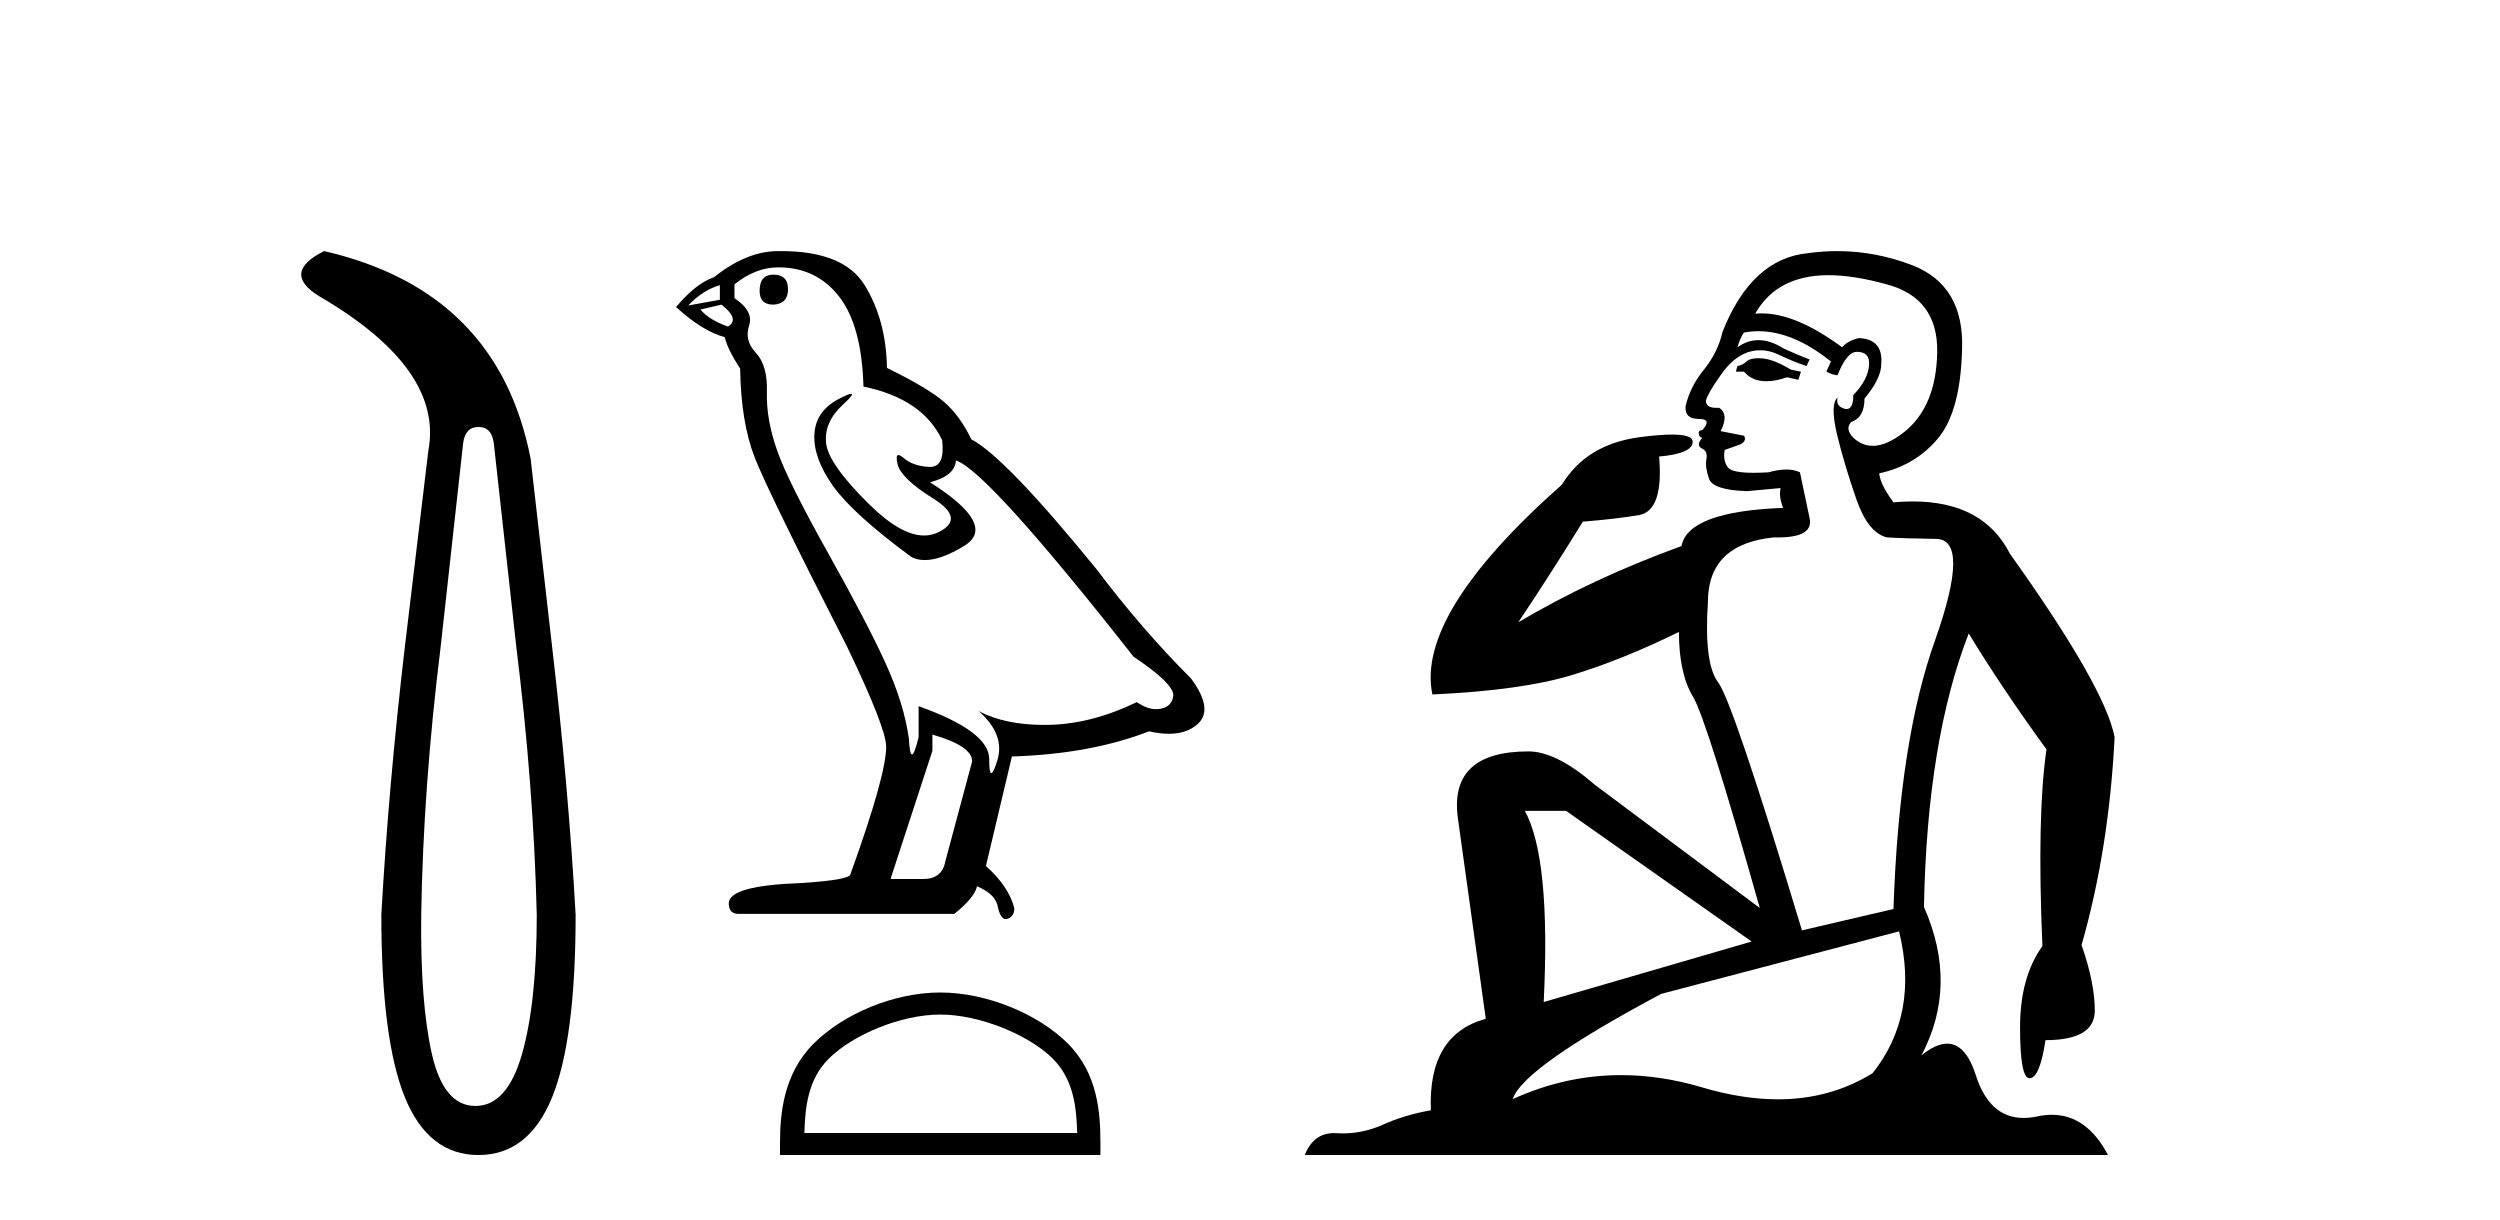<?xml version='1.0' encoding='UTF-8' standalone='yes'?><svg xmlns='http://www.w3.org/2000/svg' xmlns:xlink='http://www.w3.org/1999/xlink' width='84.0' height='41.0' ><path d='M 16.077 14.346 Q 16.523 14.346 16.592 14.896 L 17.348 21.733 Q 17.932 26.44 18.035 30.735 Q 18.035 33.69 17.537 35.425 Q 17.039 37.16 15.974 37.16 Q 14.909 37.16 14.514 35.425 Q 14.118 33.69 14.153 30.735 Q 14.222 26.44 14.806 21.733 L 15.561 14.896 Q 15.63 14.346 16.077 14.346 ZM 10.889 8.437 Q 9.446 9.158 10.717 9.949 Q 14.909 12.388 14.393 15.137 L 13.603 21.733 Q 13.053 26.44 12.813 30.735 Q 12.813 34.927 13.603 36.868 Q 14.393 38.809 16.077 38.809 Q 17.76 38.809 18.551 36.868 Q 19.341 34.927 19.341 30.735 Q 19.1 26.44 18.551 21.733 L 17.829 15.411 Q 16.73 9.777 10.889 8.437 Z' style='fill:#000000;stroke:none' /><path d='M 25.986 9.228 Q 25.523 9.228 25.523 9.773 Q 25.523 10.236 25.986 10.236 Q 26.477 10.209 26.477 9.718 Q 26.477 9.228 25.986 9.228 ZM 24.187 9.582 L 24.187 10.073 L 23.124 10.264 Q 23.615 9.746 24.187 9.582 ZM 24.242 10.236 Q 24.869 10.727 24.46 10.972 Q 23.833 10.754 23.533 10.4 L 24.242 10.236 ZM 26.15 8.983 Q 27.431 8.983 28.194 9.964 Q 28.957 10.945 29.012 12.989 Q 31.002 13.398 31.656 14.788 Q 31.762 15.688 31.25 15.688 Q 31.235 15.688 31.22 15.688 Q 30.674 15.66 30.361 15.388 Q 30.247 15.289 30.189 15.289 Q 30.087 15.289 30.157 15.592 Q 30.266 16.069 31.356 16.751 Q 32.446 17.432 31.533 17.882 Q 31.306 17.993 31.051 17.993 Q 30.275 17.993 29.23 16.969 Q 27.84 15.606 27.758 14.897 Q 27.676 14.189 28.33 13.589 Q 28.719 13.232 28.598 13.232 Q 28.515 13.232 28.194 13.398 Q 27.404 13.807 27.363 14.597 Q 27.322 15.388 27.99 16.328 Q 28.657 17.268 30.62 18.713 Q 30.821 18.818 31.074 18.818 Q 31.613 18.818 32.392 18.345 Q 33.536 17.65 31.247 16.205 Q 32.092 15.987 32.119 15.47 Q 33.182 15.824 38.088 22.066 Q 39.396 22.938 39.424 23.347 Q 39.396 23.728 39.015 23.81 Q 38.933 23.828 38.849 23.828 Q 38.54 23.828 38.197 23.592 Q 36.671 24.328 35.24 24.355 Q 35.165 24.357 35.091 24.357 Q 33.76 24.357 32.882 23.892 L 32.882 23.892 Q 33.782 24.682 33.509 25.554 Q 33.377 25.977 33.309 25.977 Q 33.237 25.977 33.237 25.5 Q 33.237 24.573 30.865 23.728 L 30.865 24.764 Q 30.726 25.35 30.643 25.35 Q 30.565 25.35 30.538 24.818 Q 30.375 23.646 29.761 22.297 Q 29.148 20.948 27.813 18.563 Q 26.477 16.178 26.109 15.129 Q 25.741 14.079 25.768 13.18 Q 25.796 12.281 25.4 11.858 Q 25.005 11.436 25.169 10.945 Q 25.332 10.454 24.678 10.018 L 24.678 9.555 Q 25.387 8.983 26.15 8.983 ZM 31.329 24.682 Q 32.664 25.064 32.664 25.582 L 31.765 28.934 Q 31.656 29.534 31.029 29.534 L 29.939 29.534 L 29.939 29.479 L 31.329 25.227 L 31.329 24.682 ZM 26.248 8.437 Q 26.199 8.437 26.15 8.437 Q 25.087 8.437 23.997 9.31 Q 23.37 9.528 22.716 10.318 Q 23.615 11.136 24.351 11.327 Q 24.433 11.708 24.869 12.39 Q 24.896 14.189 25.359 15.374 Q 25.823 16.56 28.467 21.739 Q 29.775 24.464 29.775 25.091 Q 29.775 26.045 28.576 29.37 Q 28.576 29.561 26.94 29.67 Q 24.487 29.752 24.487 30.352 Q 24.487 30.706 24.814 30.706 L 32.065 30.706 Q 32.746 30.161 32.828 29.779 Q 33.482 30.052 33.536 30.515 Q 33.628 30.882 33.797 30.882 Q 33.829 30.882 33.863 30.869 Q 34.081 30.788 34.081 30.515 Q 33.891 29.779 33.127 29.098 L 34 25.418 Q 36.644 25.336 38.606 24.573 Q 38.969 24.655 39.272 24.655 Q 39.878 24.655 40.241 24.328 Q 40.787 23.837 40.023 22.802 Q 38.361 21.139 36.862 19.149 Q 33.782 15.361 32.637 14.761 Q 32.255 13.97 31.724 13.507 Q 31.192 13.044 29.802 12.362 Q 29.775 10.754 29.053 9.582 Q 28.347 8.437 26.248 8.437 Z' style='fill:#000000;stroke:none' /><path d='M 31.591 34.089 C 32.915 34.089 34.573 34.77 35.375 35.572 C 36.076 36.273 36.168 37.204 36.194 38.068 L 27.027 38.068 C 27.053 37.204 27.144 36.273 27.846 35.572 C 28.648 34.77 30.267 34.089 31.591 34.089 ZM 31.591 33.348 C 30.02 33.348 28.33 34.074 27.339 35.065 C 26.323 36.081 26.208 37.418 26.208 38.419 L 26.208 38.809 L 36.974 38.809 L 36.974 38.419 C 36.974 37.418 36.898 36.081 35.882 35.065 C 34.891 34.074 33.162 33.348 31.591 33.348 Z' style='fill:#000000;stroke:none' /><path d='M 59.075 12.036 Q 58.821 12.036 58.701 12.129 Q 58.565 12.266 58.377 12.3 L 58.326 12.488 L 58.599 12.488 Q 58.869 12.81 59.347 12.81 Q 59.655 12.81 60.051 12.676 L 60.426 12.761 L 60.512 12.488 L 60.17 12.419 Q 59.607 12.078 59.231 12.044 Q 59.147 12.036 59.075 12.036 ZM 61.434 9.246 Q 62.273 9.246 63.381 9.55 Q 65.124 10.011 65.09 11.839 Q 65.055 13.649 63.996 14.503 Q 63.403 14.98 62.925 14.98 Q 62.565 14.98 62.271 14.708 Q 61.981 14.401 62.203 14.179 Q 62.647 14.025 62.647 13.393 Q 63.211 12.71 63.211 12.232 Q 63.279 11.395 62.459 11.36 Q 62.083 11.446 61.895 11.668 Q 60.352 10.53 59.193 10.53 Q 59.082 10.53 58.975 10.541 L 58.975 10.541 Q 59.504 9.601 60.563 9.345 Q 60.954 9.246 61.434 9.246 ZM 59.08 11.128 Q 60.247 11.128 61.52 12.146 L 61.366 12.488 Q 61.605 12.607 61.742 12.607 Q 62.049 11.822 62.391 11.822 Q 62.835 11.822 62.801 12.266 Q 62.767 12.761 62.271 13.274 Q 62.271 13.743 62.043 13.743 Q 62.014 13.743 61.981 13.735 Q 61.673 13.649 61.742 13.359 L 61.742 13.359 Q 61.485 13.581 61.725 14.606 Q 61.981 15.648 62.374 16.775 Q 62.767 17.902 63.399 18.056 Q 63.894 18.09 65.055 18.107 Q 66.217 18.124 65.021 21.506 Q 63.808 24.888 63.621 30.542 L 60.546 31.26 Q 58.223 23.573 57.728 22.924 Q 57.249 22.292 57.386 20.225 Q 57.386 18.278 59.607 18.056 Q 59.671 18.058 59.732 18.058 Q 60.949 18.058 60.802 17.407 Q 60.666 16.741 60.478 15.87 Q 60.29 15.776 60.025 15.776 Q 59.76 15.776 59.419 15.87 Q 59.145 15.886 58.926 15.886 Q 58.213 15.886 58.069 15.716 Q 57.881 15.494 57.95 15.118 L 58.479 14.93 Q 58.701 14.811 58.599 14.64 L 57.813 14.486 Q 58.103 13.923 57.762 13.701 Q 57.713 13.704 57.669 13.704 Q 57.318 13.704 57.318 13.461 Q 57.386 13.205 57.813 12.607 Q 58.223 12.01 58.718 11.839 Q 58.932 11.768 59.145 11.768 Q 59.444 11.768 59.743 11.907 Q 60.239 12.146 60.7 12.3 L 60.802 12.078 Q 60.392 11.924 59.914 11.702 Q 59.482 11.429 59.086 11.429 Q 58.715 11.429 58.377 11.668 Q 58.479 11.326 58.599 11.173 Q 58.837 11.128 59.08 11.128 ZM 52.621 27.246 L 58.855 31.635 L 51.869 33.668 Q 52.108 28.851 51.237 27.246 ZM 63.808 31.294 Q 64.492 34.078 62.92 36.059 Q 61.502 36.937 59.737 36.937 Q 58.547 36.937 57.198 36.538 Q 55.808 36.124 54.469 36.124 Q 52.599 36.124 50.827 36.93 Q 51.169 35.871 55.815 33.395 L 63.808 31.294 ZM 61.733 8.437 Q 61.237 8.437 60.734 8.508 Q 58.855 8.696 57.881 11.138 Q 57.728 11.822 57.267 12.402 Q 56.788 12.983 56.635 13.649 Q 56.6 14.076 57.079 14.076 Q 57.54 14.076 57.198 14.452 Q 57.062 14.452 57.079 14.572 Q 57.096 14.708 57.198 14.708 Q 56.976 14.965 57.181 15.067 Q 57.386 15.152 57.335 15.426 Q 57.284 15.682 57.42 16.075 Q 57.54 16.468 58.701 16.502 L 59.829 16.399 L 59.829 16.399 Q 59.76 16.69 59.914 17.065 Q 56.72 17.185 56.498 18.347 Q 53.492 19.44 51.015 20.909 Q 52.057 19.354 53.184 17.527 Q 54.277 17.441 55.08 17.305 Q 55.9 17.151 55.746 15.34 Q 56.874 15.238 56.874 14.845 Q 56.874 14.601 56.181 14.601 Q 55.759 14.601 55.08 14.691 Q 53.304 14.93 52.484 16.28 Q 47.565 20.635 48.128 23.334 Q 51.117 23.197 52.808 22.685 Q 54.499 22.173 56.412 21.233 Q 56.412 22.634 56.891 23.42 Q 57.352 24.205 59.128 30.508 L 53.594 26.374 Q 52.296 25.247 51.357 25.247 Q 48.692 25.247 48.982 27.468 L 49.922 34.232 Q 47.975 34.761 48.077 37.306 Q 47.189 37.46 46.437 37.802 Q 45.788 38.082 45.126 38.082 Q 45.022 38.082 44.917 38.075 Q 44.87 38.072 44.825 38.072 Q 44.13 38.072 43.841 38.809 L 70.829 38.809 Q 70.117 37.457 68.943 37.457 Q 68.708 37.457 68.454 37.511 Q 68.212 37.563 67.994 37.563 Q 66.847 37.563 66.388 36.128 Q 66.048 35.067 65.425 35.067 Q 65.045 35.067 64.56 35.461 Q 65.807 33.104 64.645 30.474 Q 64.748 24.888 66.149 21.284 Q 67.259 23.112 68.762 25.179 Q 68.437 27.399 68.625 31.789 Q 67.874 32.831 67.874 34.522 Q 67.874 36.23 68.192 36.23 Q 68.195 36.23 68.198 36.23 Q 68.54 36.213 68.728 34.949 Q 70.385 34.949 70.385 33.958 Q 70.385 33.019 69.94 31.755 Q 70.863 28.527 71.051 24.769 Q 70.726 23.078 67.532 18.603 Q 66.64 16.848 64.261 16.848 Q 63.953 16.848 63.621 16.878 Q 63.176 16.28 63.142 15.904 Q 64.338 15.648 65.107 14.742 Q 65.875 13.837 65.926 11.719 Q 65.995 9.601 64.27 8.918 Q 63.024 8.437 61.733 8.437 Z' style='fill:#000000;stroke:none' /></svg>